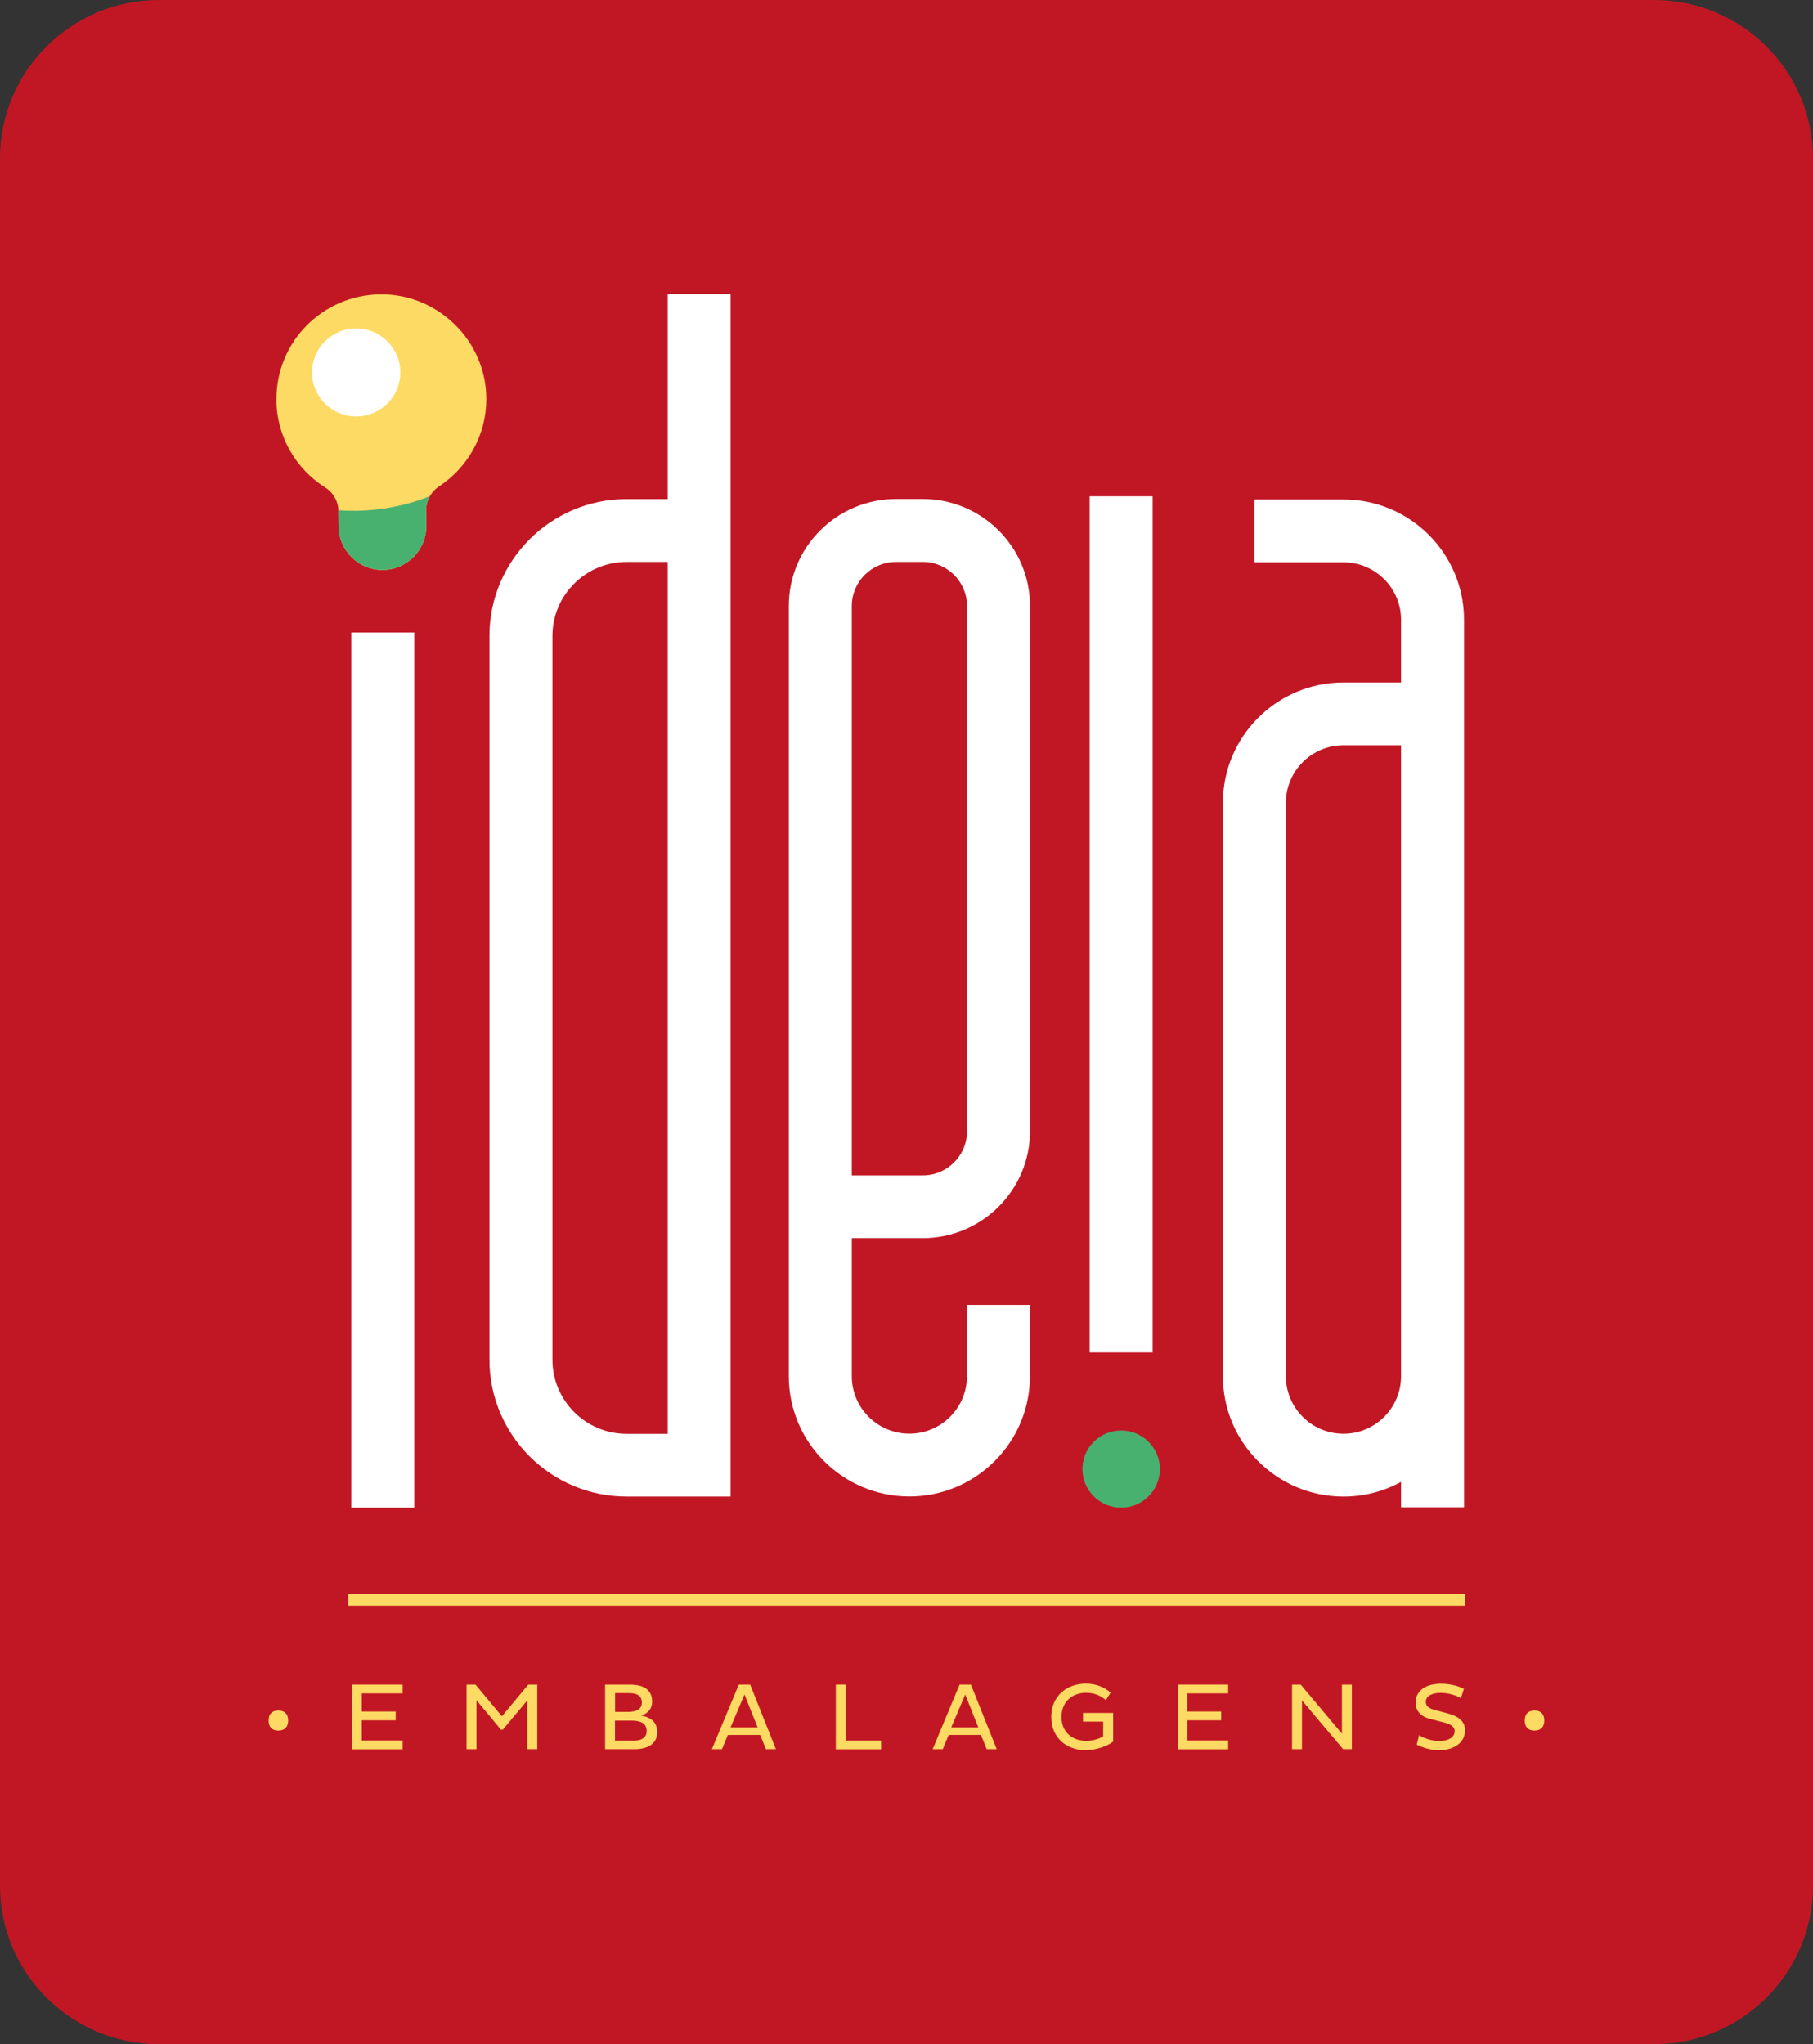<svg width="110" height="124" viewBox="0 0 110 124" fill="none" xmlns="http://www.w3.org/2000/svg">
<rect x="0" y="0" width="110" height="124" fill="#333333" stroke="none"/>
<g clip-path="url(#clip0_8_44)">
<path d="M100.356 0H9.644C4.318 0 0 4.305 0 9.615V114.385C0 119.695 4.318 124 9.644 124H100.356C105.682 124 110 119.695 110 114.385V9.615C110 4.305 105.682 0 100.356 0Z" fill="#C11724"/>
<path d="M25.139 38.366H21.317V91.458H25.139V38.366Z" fill="white"/>
<path d="M40.51 17.831V30.274H38.022C33.429 30.274 29.697 34 29.697 38.575V82.483C29.697 87.062 33.434 90.784 38.022 90.784H44.326V17.831H40.505H40.51ZM33.519 82.483V38.575C33.519 36.099 35.539 34.085 38.022 34.085H40.51V86.978H38.022C35.539 86.978 33.519 84.964 33.519 82.488V82.483Z" fill="white"/>
<path d="M69.933 30.106H66.112V82.041H69.933V30.106Z" fill="white"/>
<path d="M81.512 30.299H76.108V34.109H81.512C83.438 34.109 85.005 35.672 85.005 37.592V41.398H81.512C77.477 41.398 74.198 44.672 74.198 48.691V83.49C74.198 87.514 77.482 90.784 81.512 90.784C82.776 90.784 83.97 90.461 85.005 89.895V91.438H88.827V37.592C88.827 33.569 85.543 30.299 81.512 30.299ZM81.512 86.973C79.587 86.973 78.019 85.41 78.019 83.49V48.691C78.019 46.771 79.587 45.208 81.512 45.208H85.005V83.49C85.005 85.41 83.438 86.973 81.512 86.973Z" fill="white"/>
<path d="M69.684 90.772C70.601 89.857 70.601 88.375 69.684 87.46C68.767 86.546 67.28 86.546 66.362 87.46C65.445 88.375 65.445 89.857 66.362 90.772C67.28 91.686 68.767 91.686 69.684 90.772Z" fill="#49B170"/>
<path d="M55.985 75.106C59.573 75.106 62.494 72.193 62.494 68.616V36.759C62.494 33.182 59.573 30.269 55.985 30.269H54.368C50.78 30.269 47.859 33.182 47.859 36.759V83.485C47.859 87.509 51.144 90.778 55.174 90.778C59.205 90.778 62.489 87.504 62.489 83.485V79.159H58.667V83.485C58.667 85.405 57.1 86.968 55.174 86.968C53.248 86.968 51.681 85.405 51.681 83.485V75.101H55.985V75.106ZM51.681 36.764C51.681 35.285 52.885 34.085 54.368 34.085H55.985C57.468 34.085 58.672 35.285 58.672 36.764V68.621C58.672 70.1 57.468 71.3 55.985 71.3H51.681V36.764Z" fill="white"/>
<path d="M16.774 24.256C16.744 20.748 19.571 17.886 23.089 17.856C26.612 17.826 29.518 20.714 29.508 24.227C29.498 26.429 28.363 28.369 26.642 29.505C26.149 29.828 25.851 30.379 25.855 30.964L25.865 31.902C25.875 33.36 24.691 34.561 23.228 34.576C21.765 34.586 20.561 33.405 20.546 31.946L20.536 31.024C20.536 30.438 20.233 29.887 19.735 29.575C17.968 28.459 16.789 26.499 16.769 24.261L16.774 24.256Z" fill="#FDDA64"/>
<path d="M21.611 25.263C23.089 25.263 24.288 24.068 24.288 22.594C24.288 21.12 23.089 19.925 21.611 19.925C20.132 19.925 18.934 21.12 18.934 22.594C18.934 24.068 20.132 25.263 21.611 25.263Z" fill="white"/>
<path d="M20.546 31.941C20.556 33.4 21.765 34.581 23.228 34.571C24.691 34.561 25.875 33.355 25.865 31.897L25.855 30.959C25.855 30.651 25.935 30.359 26.079 30.101C24.328 30.795 22.412 31.093 20.531 30.949C20.531 30.969 20.531 30.994 20.531 31.014L20.541 31.936L20.546 31.941Z" fill="#49B170"/>
<path d="M16.889 103.758C17.267 103.758 17.486 103.976 17.486 104.368C17.486 104.76 17.267 104.978 16.889 104.978C16.511 104.978 16.297 104.765 16.297 104.368C16.297 103.971 16.511 103.758 16.889 103.758Z" fill="#FDDA64"/>
<path d="M21.382 106.109V102.19H24.432V102.721H21.954V103.822H24.009V104.353H21.954V105.583H24.432V106.114H21.382V106.109Z" fill="#FDDA64"/>
<path d="M32.001 103.137L30.508 104.923H30.394L28.911 103.137V106.109H28.309V102.19H28.851L30.453 104.11L32.051 102.19H32.598V106.109H31.996V103.137H32.001Z" fill="#FDDA64"/>
<path d="M36.713 102.19H38.231C39.057 102.19 39.569 102.512 39.569 103.217C39.569 103.648 39.316 103.936 38.908 104.07C39.51 104.174 39.878 104.487 39.878 105.072C39.878 105.707 39.405 106.109 38.495 106.109H36.713V102.19ZM38.121 103.842C38.619 103.842 38.942 103.673 38.942 103.281C38.942 102.855 38.649 102.706 38.151 102.706H37.32V103.842H38.126H38.121ZM38.415 105.593C38.957 105.593 39.236 105.39 39.236 105.003C39.236 104.551 38.893 104.373 38.315 104.373H37.315V105.588H38.415V105.593Z" fill="#FDDA64"/>
<path d="M44.824 102.19H45.516L47.078 106.109H46.471L46.123 105.246H44.162L43.804 106.109H43.192L44.824 102.19ZM44.322 104.789H45.968L45.172 102.79L44.322 104.789Z" fill="#FDDA64"/>
<path d="M50.711 106.109V102.19H51.313V105.588H53.458V106.114H50.711V106.109Z" fill="#FDDA64"/>
<path d="M58.219 102.19H58.911L60.474 106.109H59.867L59.518 105.246H57.558L57.2 106.109H56.587L58.219 102.19ZM57.712 104.789H59.359L58.563 102.79L57.712 104.789Z" fill="#FDDA64"/>
<path d="M67.54 103.911V105.648C67.176 105.931 66.48 106.169 65.878 106.169C64.713 106.169 63.783 105.42 63.783 104.154C63.783 102.889 64.713 102.13 65.878 102.13C66.515 102.13 66.992 102.344 67.385 102.671L67.097 103.132C66.773 102.85 66.39 102.686 65.893 102.686C65.062 102.686 64.405 103.222 64.405 104.149C64.405 105.077 65.057 105.603 65.912 105.603C66.301 105.603 66.674 105.489 66.933 105.325V104.432H65.708V103.906H67.535L67.54 103.911Z" fill="#FDDA64"/>
<path d="M71.466 106.109V102.19H74.516V102.721H72.038V103.822H74.093V104.353H72.038V105.583H74.516V106.114H71.466V106.109Z" fill="#FDDA64"/>
<path d="M78.994 103.147V106.109H78.392V102.19H78.92L81.418 105.167V102.19H82.02V106.109H81.492L78.994 103.147Z" fill="#FDDA64"/>
<path d="M86.777 104.273C86.205 104.13 85.886 103.787 85.886 103.276C85.886 102.666 86.374 102.135 87.439 102.135C87.981 102.135 88.519 102.284 88.817 102.448L88.638 103.013C88.359 102.84 87.857 102.691 87.419 102.691C86.787 102.691 86.508 102.939 86.508 103.232C86.508 103.495 86.697 103.633 87.041 103.723L87.822 103.931C88.514 104.12 88.887 104.417 88.887 104.968C88.887 105.692 88.245 106.169 87.314 106.169C86.747 106.169 86.205 105.97 85.956 105.826L86.1 105.256C86.364 105.425 86.837 105.613 87.324 105.613C87.897 105.613 88.26 105.375 88.26 105.013C88.26 104.735 88.011 104.586 87.573 104.477L86.782 104.273H86.777Z" fill="#FDDA64"/>
<path d="M93.101 103.758C93.48 103.758 93.698 103.976 93.698 104.368C93.698 104.76 93.48 104.978 93.101 104.978C92.723 104.978 92.509 104.765 92.509 104.368C92.509 103.971 92.723 103.758 93.101 103.758Z" fill="#FDDA64"/>
<path d="M88.882 96.707H21.128V97.402H88.882V96.707Z" fill="#FDDA64"/>
</g>
<defs>
<clipPath id="clip0_8_44">
<rect width="110" height="124" fill="white"/>
</clipPath>
</defs>
</svg>
